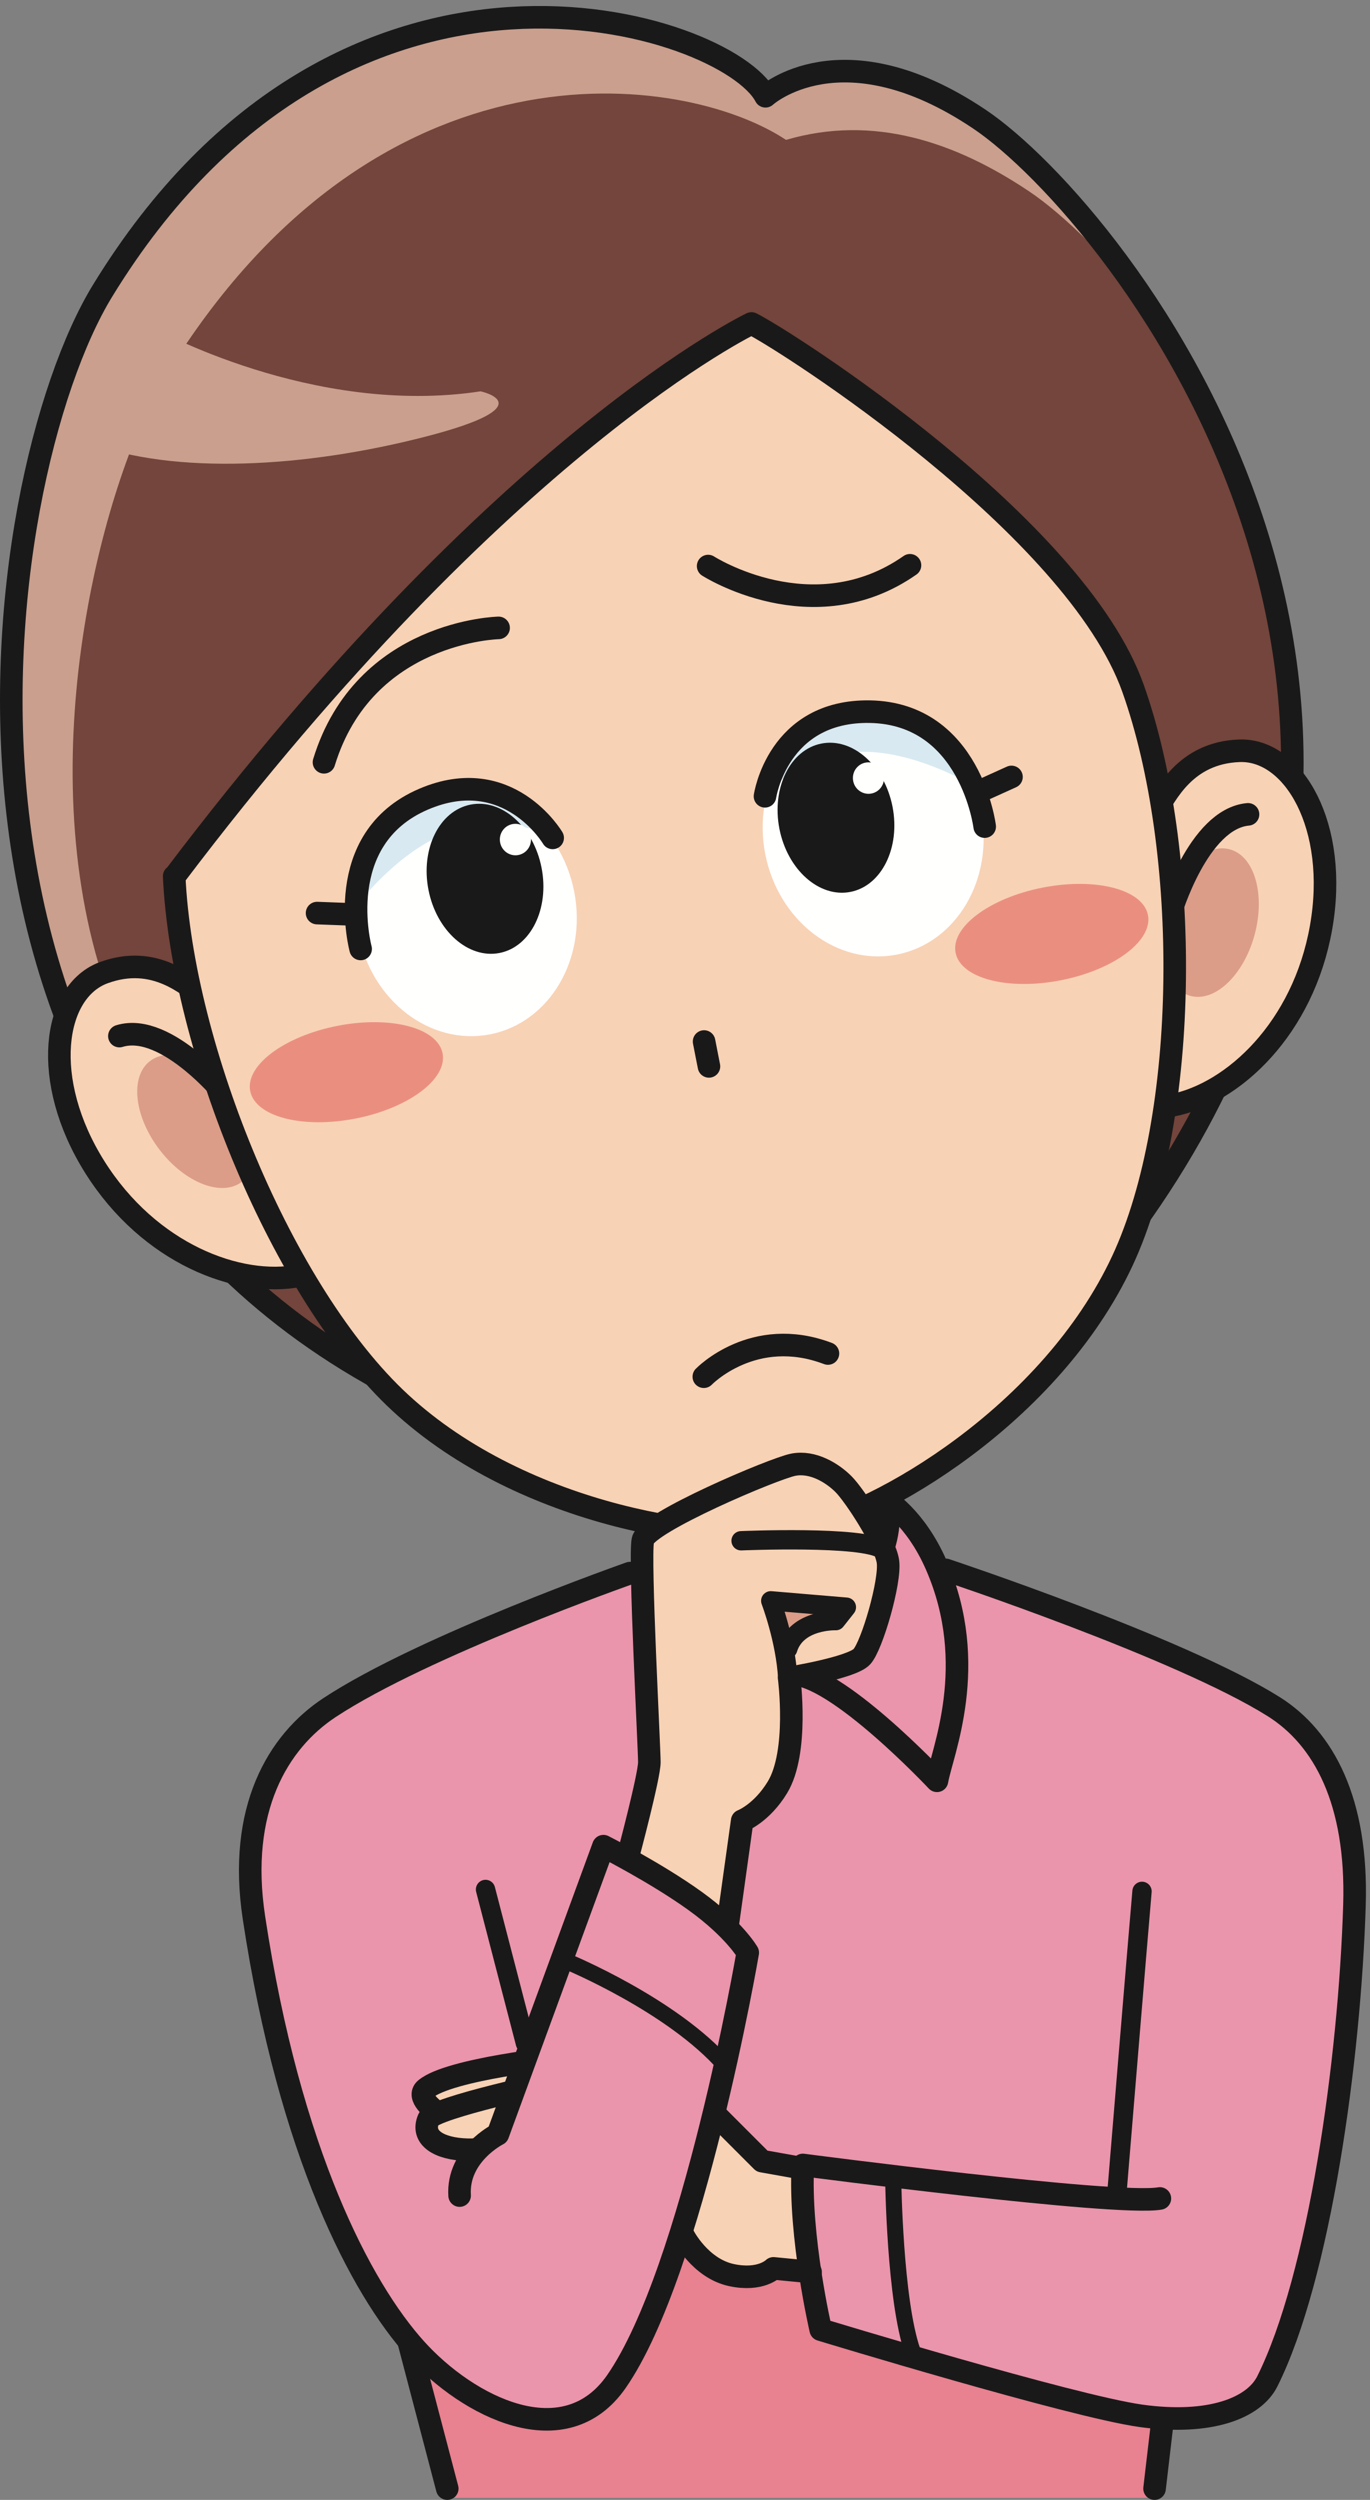 <?xml version="1.0" encoding="UTF-8"?>
<!DOCTYPE svg PUBLIC "-//W3C//DTD SVG 1.1//EN" "http://www.w3.org/Graphics/SVG/1.1/DTD/svg11.dtd">
<svg version="1.1" xmlns="http://www.w3.org/2000/svg" xmlns:xlink="http://www.w3.org/1999/xlink" x="0" y="0" width="425" height="775" viewBox="0, 0, 425, 775">
  <rect x="0" y="0" width="425" height="775" fill="#808080" stroke="none"/>
  <g id="Layer_1">
    <path d="M354.67,774.34 L360.605,750.815 L379.21,748.835 L393.145,738.25 C409.31,705.91 418.72,638.6 420.18,590.505 C421.15,558.445 408.305,537.065 395.115,529.07 C365.715,511.245 293.39,486.68 293.39,486.68 L195.425,487.685 C195.425,487.685 131.625,511.56 102.225,529.375 C89.03,537.375 71.215,557.45 77.155,590.815 C80.625,610.305 82.71,622.8 87.55,638.58 L104.5,690.65 L126.47,725.09 L140.125,774.34 L354.67,774.34" fill="#EA95AC"/>
    <path d="M128.925,728.155 C143.175,745.22 175.235,761.405 191.265,738.25 C198.45,727.87 205.085,711.01 210.845,692.52 L253.02,694.315 L254.605,722.225 C254.605,722.225 332.58,745.97 353.955,748.935 C355.845,749.195 357.675,749.39 359.44,749.535 C359.425,749.63 357.44,774.34 357.44,774.34 L140.125,774.34 C140.125,774.34 128.65,728.06 128.925,728.155" fill="#E88190"/>
    <path d="M272.42,458.115 C272.42,458.115 272.15,476.37 278.15,483.945 L246.5,521.115 L212.87,483.945 C218.865,476.37 218.59,458.115 218.59,458.115 L272.42,458.115" fill="#F7CCAF"/>
    <path d="M220.21,459.285 L269.8,459.285 L273.045,474.415 C273.045,474.415 246.455,495.73 210.67,487.88 L220.21,459.285" fill="#DB9D88"/>
    <path d="M211.985,695.495 C211.105,694.77 210.565,694.315 210.565,694.315 L221.845,655.72 L236.39,670.565 L248.565,671.75 L249.75,703.22 L237.875,702.03 C237.875,702.03 227.52,703.575 225.445,702.985 C223.795,702.505 215.38,698.295 211.985,695.495" fill="#F8D2B5"/>
    <path d="M134.67,654.145 C134.67,654.145 129.135,650.015 132,647.615 C139.42,641.375 174.155,637.815 174.155,637.815 L176.825,648.505" fill="#F8D2B5"/>
    <path d="M134.67,654.145 C134.67,654.145 129.135,650.015 132,647.615 C139.42,641.375 174.155,637.815 174.155,637.815 L176.825,648.505" fill-opacity="0" stroke="#1A1919" stroke-width="7" stroke-linecap="round" stroke-linejoin="round"/>
    <path d="M169.035,662.34 C169.035,662.34 153.655,666.685 144.9,666.44 C136.165,666.19 130.525,662.73 132.935,656.95 C134.42,653.39 173.115,645.185 173.115,645.185" fill="#F8D2B5"/>
    <path d="M169.035,662.34 C169.035,662.34 153.655,666.685 144.9,666.44 C136.165,666.19 130.525,662.73 132.935,656.95 C134.42,653.39 173.115,645.185 173.115,645.185" fill-opacity="0" stroke="#1A1919" stroke-width="7" stroke-linecap="round" stroke-linejoin="round"/>
    <path d="M168.41,615.345 L156.83,655.75 L145.245,673.605 L178.565,674.77 L195.625,632.82 L168.41,615.345" fill="#EA95AC"/>
    <path d="M250.05,671.75 C250.05,671.75 249.75,695.8 250.34,701.44 C250.94,707.075 254.205,722.515 254.205,722.515 L288.935,733.505 L289.53,674.13 L250.05,671.75" fill="#EA95AC"/>
    <path d="M126.87,726.275 L138.745,771.5" fill="#AB2430"/>
    <path d="M126.87,726.275 L138.745,771.5" fill-opacity="0" stroke="#1A1919" stroke-width="7" stroke-linecap="round" stroke-linejoin="round"/>
    <path d="M360.69,749.93 L358.165,771.5" fill="#AB2430"/>
    <path d="M360.69,749.93 L358.165,771.5" fill-opacity="0" stroke="#1A1919" stroke-width="7" stroke-linecap="round" stroke-linejoin="round"/>
    <path d="M245.255,519.035 C272.14,494.695 278.195,474.8 274.715,464.91 C274.715,464.91 283.92,470.25 290.45,485.195 C304.035,516.26 292.11,543.59 290.67,552.07 C290.67,552.07 259.07,518.4 245.255,519.035" fill="#EA95AC"/>
    <path d="M245.255,519.035 C272.14,494.695 278.195,474.8 274.715,464.91 C274.715,464.91 283.92,470.25 290.45,485.195 C304.035,516.26 292.11,543.59 290.67,552.07 C290.67,552.07 259.07,518.4 245.255,519.035 z M293.39,486.68 C293.39,486.68 366,510.79 395.115,529.07 C410.685,538.85 421.15,558.445 420.18,590.505 C418.72,638.6 409.31,705.91 393.145,738.25 C388.985,746.56 375.33,751.9 353.955,748.935 C332.58,745.97 254.605,722.225 254.605,722.225 C254.605,722.225 247.87,693.325 249.065,671.16 C249.065,671.16 346.355,683.925 359.815,681.55" fill-opacity="0" stroke="#1A1919" stroke-width="7" stroke-linecap="round" stroke-linejoin="round"/>
    <path d="M176.225,608.225 C176.225,608.225 208.68,621.68 224.91,640.285" fill-opacity="0" stroke="#1A1919" stroke-width="5" stroke-linecap="round" stroke-linejoin="round"/>
    <path d="M346.555,678.97 C346.555,678.97 353.085,599.805 354.275,586.35" fill-opacity="0" stroke="#1A1919" stroke-width="6" stroke-linecap="round" stroke-linejoin="round"/>
    <path d="M277.09,675.61 C277.09,675.61 277.56,713.115 283.105,728.95" fill-opacity="0" stroke="#1A1919" stroke-width="5" stroke-linecap="round" stroke-linejoin="round"/>
    <path d="M247.48,671.95 L236.395,669.975 L222.54,656.12 M212.05,693.12 C212.05,693.12 217.185,703.205 226.895,705.3 C236.005,707.265 239.95,703.22 239.95,703.22 L251.455,704.335" fill-opacity="0" stroke="#1A1919" stroke-width="7" stroke-linecap="round" stroke-linejoin="round"/>
    <path d="M150.62,585.76 L162.99,633.42" fill-opacity="0" stroke="#1A1919" stroke-width="6" stroke-linecap="round" stroke-linejoin="round"/>
    <g>
      <path d="M133.99,435.63 C-35.88,357.935 -3.695,148.18 31.785,90.2 C106.655,-32.145 225.625,7.2 237.47,29.845 C237.47,29.845 261.075,8.275 303.79,36.91 C346.505,65.53 477.11,227.13 339.48,395.38" fill="#73453C"/>
      <path d="M51.52,116.335 C117.025,9.3 212.1,22.365 243.84,43.37 C270.81,35.465 296.21,43.87 319.315,59.37 C329.385,66.12 344.335,80.25 359.49,100.11 C339.66,68.39 317.315,45.975 303.79,36.91 C261.075,8.275 237.47,29.845 237.47,29.845 C225.625,7.2 106.655,-32.145 31.785,90.2 C3.595,136.26 -22.49,278.1 53.135,373.425 C37.67,347.595 31.67,302.635 31.535,301.97 C9.445,231.845 32.645,147.185 51.52,116.335" fill="#CA9F8D"/>
    </g>
    <path d="M47.535,101.6 C47.535,101.6 96.905,129.265 149.08,121.315 C149.08,121.315 169.535,125.665 132.225,135.31 C94.91,144.975 54.025,147.37 27.17,137.13 L47.535,101.6" fill="#CA9F8D"/>
    <path d="M133.99,435.63 C-35.88,357.935 -3.695,148.18 31.785,90.2 C106.655,-32.145 225.625,7.2 237.47,29.845 C237.47,29.845 261.075,8.275 303.79,36.91 C346.505,65.53 477.11,227.13 339.48,395.38" fill-opacity="0" stroke="#1A1919" stroke-width="7" stroke-linecap="round" stroke-linejoin="round"/>
    <path d="M358.465,251.44 C361.825,246.47 367.59,233.395 384.445,232.75 C401.31,232.105 415.35,256.225 409.825,287.505 C404.305,318.795 382.615,338.965 363.68,342.675" fill="#F8D2B5"/>
    <path d="M358.465,251.44 C361.825,246.47 367.59,233.395 384.445,232.75 C401.31,232.105 415.35,256.225 409.825,287.505 C404.305,318.795 382.615,338.965 363.68,342.675" fill-opacity="0" stroke="#1A1919" stroke-width="7" stroke-linecap="round" stroke-linejoin="round"/>
    <path d="M63.365,309.03 C58.375,305.695 48.11,295.755 32.255,301.515 C16.395,307.28 12.495,334.92 29.405,361.805 C46.325,388.695 74.035,399.185 92.955,395.48" fill="#F8D2B5"/>
    <path d="M63.365,309.03 C58.375,305.695 48.11,295.755 32.255,301.515 C16.395,307.28 12.495,334.92 29.405,361.805 C46.325,388.695 74.035,399.185 92.955,395.48" fill-opacity="0" stroke="#1A1919" stroke-width="7" stroke-linecap="round" stroke-linejoin="round"/>
    <path d="M389.435,288.895 C386.34,301.505 377.54,310.455 369.785,308.86 C362.05,307.275 358.26,295.77 361.35,283.135 C364.445,270.52 373.23,261.585 380.985,263.185 C388.74,264.77 392.51,276.285 389.435,288.895" fill="#DB9D88"/>
    <path d="M48.89,355.615 C56.5,366.125 68.015,371.09 74.595,366.69 C81.175,362.3 80.33,350.22 72.705,339.685 C65.075,329.175 53.565,324.21 46.99,328.615 C40.415,333.005 41.265,345.1 48.89,355.615" fill="#DB9D88"/>
    <path d="M363.095,283.06 C363.095,283.06 371.7,253.835 387.16,252.46 M70.865,340.46 C70.865,340.46 51.875,316.635 37.035,321.2" fill-opacity="0" stroke="#1A1919" stroke-width="7" stroke-linecap="round" stroke-linejoin="round"/>
    <path d="M54.035,271.635 C56.465,324.94 87.72,401.13 124.09,434.79 C162.73,470.545 223.585,479.115 248.175,474.295 C272.745,469.48 325.88,438.58 348.175,390.895 C369.15,345.995 369.355,263.645 351.475,213.365 C333.605,163.09 244.23,105.84 233.115,100.28 C233.115,100.28 156.32,136.715 54.215,271.6" fill="#F8D2B5"/>
    <path d="M54.035,271.635 C56.465,324.94 87.72,401.13 124.09,434.79 C162.73,470.545 223.585,479.115 248.175,474.295 C272.745,469.48 325.88,438.58 348.175,390.895 C369.15,345.995 369.355,263.645 351.475,213.365 C333.605,163.09 244.23,105.84 233.115,100.28 C233.115,100.28 156.32,136.715 54.215,271.6 M219.93,330.595 L218.42,322.885 M219.675,175.485 C219.675,175.485 252.175,196.32 282.295,175.245 M154.675,194.655 C154.675,194.655 113.005,195.485 100.505,236.32" fill-opacity="0" stroke="#1A1919" stroke-width="7" stroke-linecap="round" stroke-linejoin="round"/>
    <path d="M137.295,326.545 C138.85,334.49 126.755,343.535 110.28,346.765 C93.805,349.99 79.175,346.18 77.62,338.23 C76.065,330.305 88.18,321.255 104.645,318.03 C121.125,314.8 135.745,318.615 137.295,326.545" fill="#EA8F80"/>
    <path d="M356.115,283.67 C357.675,291.62 345.565,300.67 329.09,303.895 C312.625,307.125 298,303.31 296.445,295.36 C294.885,287.435 306.99,278.39 323.455,275.165 C339.94,271.935 354.56,275.745 356.115,283.67" fill="#EA8F80"/>
    <path d="M178.125,276.405 C182.2,297.22 170.525,317.035 152.045,320.655 C133.55,324.275 115.275,310.33 111.195,289.515 C107.115,268.705 118.785,248.91 137.28,245.29 C155.76,241.665 174.045,255.595 178.125,276.405" fill="#FFFFFE"/>
    <path d="M109.455,282.27 C109.455,282.27 108.47,258.585 131.165,247.515 C157.715,234.55 169.86,258.5 169.86,258.5 C169.86,258.5 153.37,251.635 136.775,259.005 C121.12,265.975 109.455,282.27 109.455,282.27" fill="#D8E9F1"/>
    <path d="M171.45,259.76 C171.45,259.76 157.74,236.495 131.415,247.75 C102.62,260.075 111.875,294.185 111.875,294.185 M108.615,283.45 L98.36,283.065" fill-opacity="0" stroke="#1A1919" stroke-width="7" stroke-linecap="round" stroke-linejoin="round"/>
    <path d="M237.4,264.79 C241.485,285.605 259.775,299.55 278.25,295.93 C296.75,292.305 308.41,272.495 304.335,251.68 C300.255,230.87 281.985,216.935 263.485,220.56 C245,224.18 233.33,243.98 237.4,264.79" fill="#FFFFFE"/>
    <path d="M303.215,244.315 C303.215,244.315 295.185,222.005 269.99,220.315 C240.51,218.325 238.3,245.095 238.3,245.095 C238.3,245.095 250.975,232.51 269.13,233.075 C286.26,233.625 303.215,244.315 303.215,244.315" fill="#D8E9F1"/>
    <path d="M237.315,246.86 C237.315,246.86 241.21,220.14 269.855,220.625 C301.16,221.175 305.47,256.26 305.47,256.26 M304.435,245.09 L313.78,240.86" fill-opacity="0" stroke="#1A1919" stroke-width="7" stroke-linecap="round" stroke-linejoin="round"/>
    <path d="M194.87,575.28 C194.87,575.28 201.445,550.62 201.445,546.305 C201.445,541.985 198.28,482.945 199.43,477.475 C200.58,472.01 240.085,455.22 246.135,454.07 C252.18,452.915 258.225,456.655 261.68,460.115 C265.135,463.57 274.59,478.055 275.455,484.1 C276.32,490.15 270.545,510.135 267.375,513.59 C264.21,517.05 244.805,520.175 244.805,520.175 C244.805,520.175 247.82,543.15 241.185,554.08 C236.29,562.14 230.245,564.44 230.245,564.44 L225.675,597.195" fill="#F8D2B5"/>
    <path d="M194.87,575.28 C194.87,575.28 201.445,550.62 201.445,546.305 C201.445,541.985 198.28,482.945 199.43,477.475 C200.58,472.01 240.085,455.22 246.135,454.07 C252.18,452.915 258.225,456.655 261.68,460.115 C265.135,463.57 274.59,478.055 275.455,484.1 C276.32,490.15 270.545,510.135 267.375,513.59 C264.21,517.05 244.805,520.175 244.805,520.175 C244.805,520.175 247.82,543.15 241.185,554.08 C236.29,562.14 230.245,564.44 230.245,564.44 L225.675,597.195" fill-opacity="0" stroke="#1A1919" stroke-width="7" stroke-linecap="round" stroke-linejoin="round"/>
    <path d="M229.9,477.655 C229.9,477.655 267.97,476.035 273.725,480.36" fill-opacity="0" stroke="#1A1919" stroke-width="6" stroke-linecap="round" stroke-linejoin="round"/>
    <path d="M241.185,497.35 L244.93,509.155 L256.74,501.665 L257.02,497.635 L241.185,497.35" fill="#DB9D88"/>
    <g>
      <path d="M244.365,511.18 C247.215,501.97 259.27,502.415 259.27,502.415 L262.56,498.25 L239.105,496.275 C239.105,496.275 243.71,508.335 244.365,520.175" fill-opacity="0" stroke="#1A1919" stroke-width="6" stroke-linecap="round" stroke-linejoin="round"/>
      <path d="M195.425,487.685 C195.425,487.685 131.42,510.155 102.225,529.375 C86.185,539.94 73.695,560.92 78.775,594.465 C89.86,667.69 112.155,709.56 128.925,728.155 C145.26,746.28 175.235,761.405 191.265,738.25 C215.08,703.855 231.965,605.35 231.965,605.35 C231.965,605.35 227.78,598.06 215.635,589.32 C203.49,580.585 187.195,572.335 187.195,572.335 L154.455,661.655 C154.455,661.655 141.785,667.985 142.58,680.655 M218.335,426.8 C218.335,426.8 233.73,410.825 256.845,419.605" fill-opacity="0" stroke="#1A1919" stroke-width="7" stroke-linecap="round" stroke-linejoin="round"/>
    </g>
    <path d="M168,269.005 C170.49,281.7 164.65,293.535 154.975,295.435 C145.28,297.33 135.405,288.575 132.92,275.88 C130.43,263.17 136.27,251.345 145.965,249.44 C155.64,247.545 165.515,256.295 168,269.005" fill="#1A1919"/>
    <path d="M164.625,259.35 C165.145,261.99 163.445,264.55 160.83,265.065 C158.21,265.58 155.67,263.85 155.155,261.21 C154.635,258.555 156.335,256 158.95,255.485 C161.575,254.97 164.11,256.7 164.625,259.35" fill="#FFFFFE"/>
    <path d="M241.79,256.945 C244.28,269.64 254.155,278.4 263.835,276.5 C273.52,274.6 279.36,262.765 276.875,250.07 C274.385,237.365 264.505,228.615 254.825,230.51 C245.145,232.405 239.295,244.24 241.79,256.945" fill="#1A1919"/>
    <path d="M264.68,242.145 C265.19,244.785 267.73,246.515 270.345,246 C272.965,245.49 274.665,242.93 274.15,240.295 C273.635,237.64 271.095,235.915 268.465,236.425 C265.855,236.935 264.16,239.495 264.68,242.145" fill="#FFFFFE"/>
  </g>
</svg>
